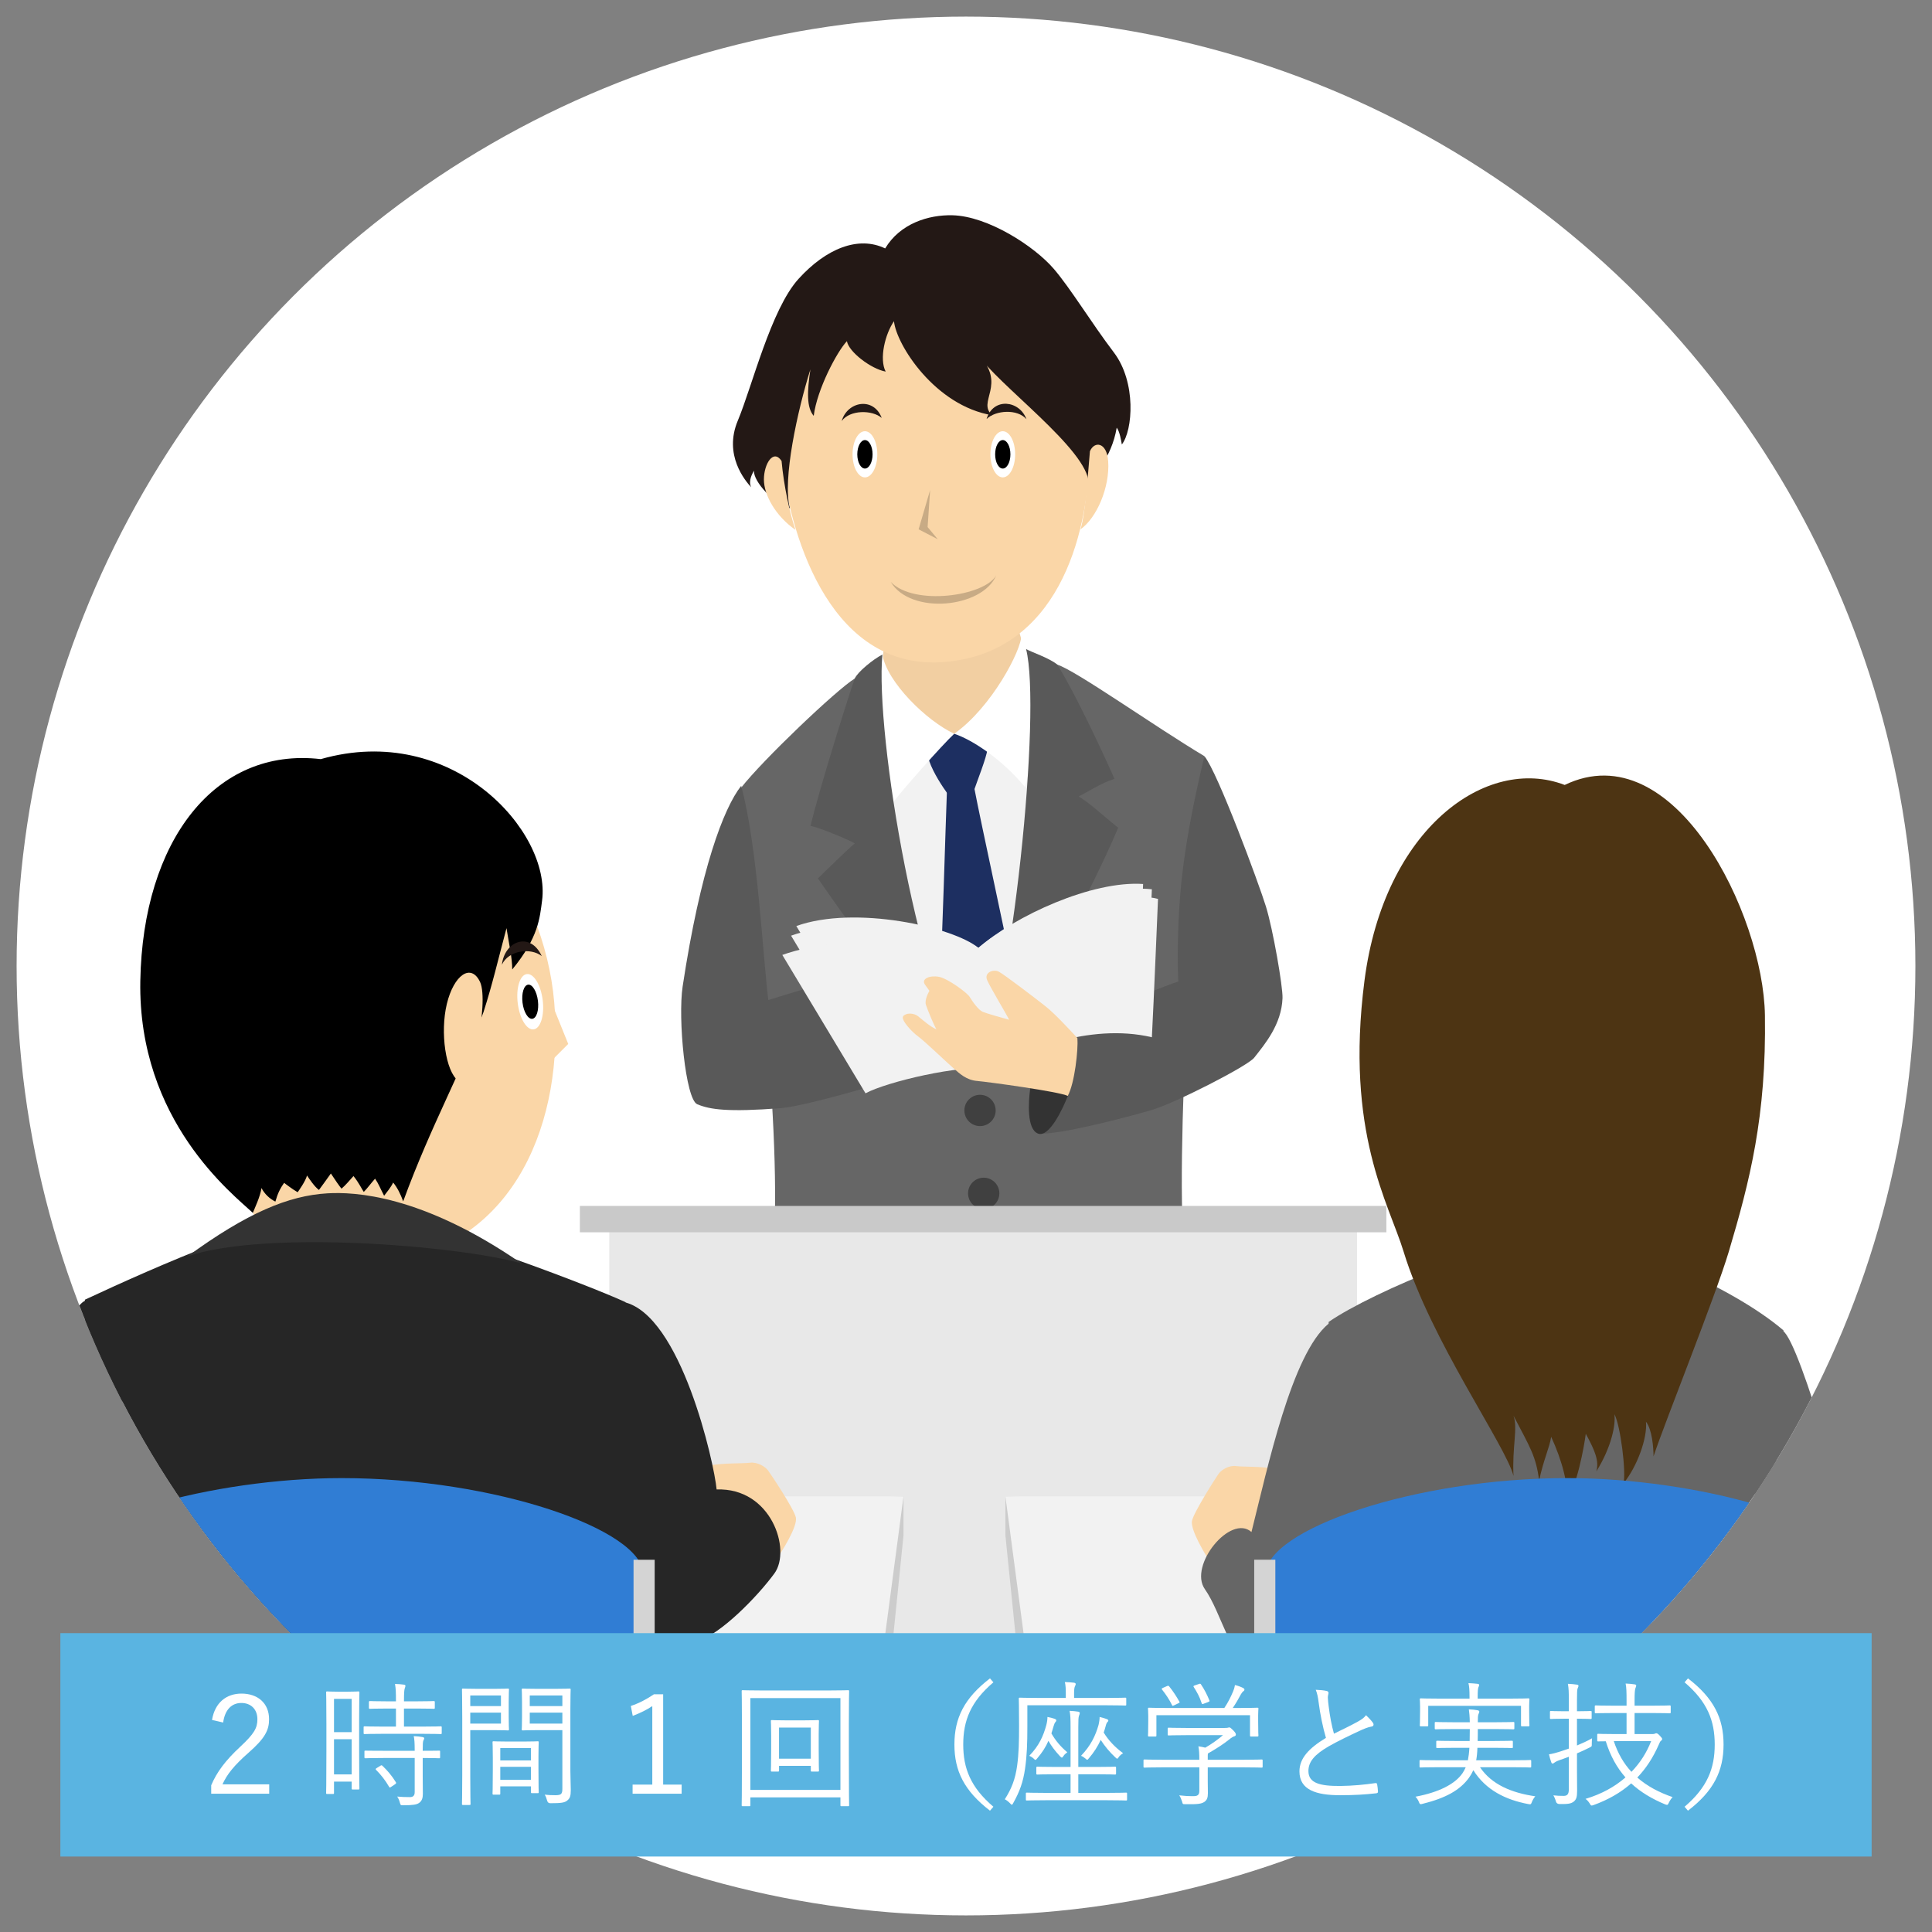 <?xml version="1.0" encoding="UTF-8"?>
<svg id="_レイヤー_1" data-name="レイヤー 1" xmlns="http://www.w3.org/2000/svg" width="1280" height="1280" xmlns:xlink="http://www.w3.org/1999/xlink" viewBox="0 0 1280 1280">
  <rect x="0" y="0" width="1280" height="1280" fill="#808080" stroke="none"/>
  <defs>
    <style>
      .cls-1 {
        fill: #333;
      }

      .cls-1, .cls-2, .cls-3, .cls-4, .cls-5, .cls-6, .cls-7, .cls-8, .cls-9, .cls-10, .cls-11, .cls-12, .cls-13, .cls-14, .cls-15, .cls-16, .cls-17, .cls-18, .cls-19, .cls-20, .cls-21 {
        stroke-width: 0px;
      }

      .cls-2 {
        fill: #231815;
      }

      .cls-3 {
        fill: #1d2f61;
      }

      .cls-4 {
        fill: #595959;
      }

      .cls-5 {
        fill: #c9c9c9;
      }

      .cls-22 {
        clip-path: url(#clippath);
      }

      .cls-6 {
        fill: none;
      }

      .cls-7 {
        fill: #262626;
      }

      .cls-8 {
        fill: #fad6a7;
      }

      .cls-9 {
        fill: #666;
      }

      .cls-10 {
        fill: #404040;
      }

      .cls-11 {
        fill: #307dd4;
      }

      .cls-12 {
        fill: #000;
      }

      .cls-13 {
        fill: #c8ab85;
      }

      .cls-14 {
        fill: #d4d4d4;
      }

      .cls-15 {
        fill: #e8e8e8;
      }

      .cls-16 {
        fill: #f2f2f2;
      }

      .cls-17 {
        fill: #f2cfa2;
      }

      .cls-18 {
        fill: #4d3413;
      }

      .cls-19 {
        fill: #5ab4e1;
      }

      .cls-20 {
        fill: #ccc;
      }

      .cls-21 {
        fill: #fff;
      }
    </style>
    <clipPath id="clippath">
      <circle class="cls-6" cx="640" cy="640" r="629"/>
    </clipPath>
  </defs>
  <circle class="cls-21" cx="640" cy="640" r="629"/>
  <g class="cls-22">
    <g>
      <g>
        <path class="cls-9" d="M630.86,433.09c-27.91,2.28-52.53,9.1-64.56,16.45-12.02,7.34-61.34,54.34-75.26,72.32,6.38,55.12,27.05,219.42,21.57,301.11h271.42c-5.29-81.69,11.02-295.31,13.92-322-33.07-19.73-85.17-56.78-97.41-60.59-12.24-3.81-41.25-9.61-69.68-7.29Z"/>
        <path class="cls-16" d="M631.05,426.5c-31.65,3.65-41.14,4.64-46.44,7.17-13.07,40.05,5.39,212.8,61.02,280.07,31.7-62.74,52.05-150.75,52.05-179.86s-5.36-84.84-17.88-103.87c-17.7-2.21-31.93-5.45-48.75-3.51Z"/>
        <path class="cls-17" d="M586.44,422.69s-1.83,9.76-1.83,23.8c0,5.53,8.54,53.08,47.59,51.25,39.05-1.83,49.42-50.64,48.2-58.58-1.22-7.93-5.42-21.51-6.71-25.63-6.1-19.53-85.42-16.47-87.25,9.15Z"/>
        <path class="cls-3" d="M615.73,504.45c2.85,7.98,8.54,16.47,11.59,20.75s16.47,3.05,18.31-2.44c1.83-5.49,7.93-20.75,8.54-26.24s-8.54-12.2-21.97-10.37c-13.42,1.83-19.53,9.76-16.47,18.31Z"/>
        <path class="cls-21" d="M632.2,486.14c12.81,4.27,32.34,17.69,46.98,35.39,5.49-22.58,11.59-64.68-2.44-100.68,0,9.76-19.53,47.59-44.54,65.29Z"/>
        <path class="cls-21" d="M584.61,433.67c3.05,18.31,29.29,43.93,47.59,52.47-7.93,7.32-35.39,38.44-40.27,45.15-6.71-21.36-17.69-54.92-7.32-97.63Z"/>
        <path class="cls-3" d="M627.32,525.2c-.74,17.72-3.05,101.29-5.49,149.49,5.49,15.25,17.08,31.12,25.63,41.49,11.59-10.98,25.63-34.17,29.29-44.54-8.54-42.71-27.46-129.36-31.12-148.88-3.66-19.53-17.69-12.2-18.31,2.44Z"/>
        <path class="cls-4" d="M584.61,433.67c-4.88,51.86,23.8,228.81,62.85,282.51-48.81-52.47-92.14-114.71-105.56-134.24,3.66-3.66,21.36-20.75,24.41-23.19-5.49-3.05-23.19-10.37-29.29-11.59,5.49-23.8,27.46-93.36,29.29-97.63s12.2-12.81,18.31-15.86Z"/>
        <path class="cls-4" d="M679.8,430.01c3.05,1.83,15.86,6.1,20.75,10.37,12.81,20.75,31.12,60.41,37.83,75.66-8.54,2.44-19.53,9.76-23.8,11.59,7.32,4.27,17.69,14.03,26.24,20.75-17.08,40.88-59.19,120.2-93.36,167.8,23.19-53.08,42.71-245.29,32.34-286.17Z"/>
        <path class="cls-4" d="M687.72,751.03c13.34,1.16,59.76-11.02,75.42-15.66,15.66-4.64,63.45-29.08,67.78-34.6,7.12-9.06,18.13-22.03,18.78-39.49.28-7.63-6.33-45.56-10.97-60.65-4.64-15.08-32.08-89.21-40.78-99.66-5.84,24.5-11.66,51.67-14.89,80.13s-3.03,59.53-2.39,69.21c-6.38,1.74-40.98,16.26-49.68,17.42-8.7,1.16-28.77,12.52-34.57,14.84s-8.7,68.46-8.7,68.46Z"/>
        <path class="cls-4" d="M491.06,520.64c-11.69,14.83-27.05,55.4-38.79,132.89-3.23,21.29,1.92,74.83,9.68,78.07,8.44,3.52,20.12,5.3,55.48,2.58,17.98-1.38,94.55-23.43,117.83-35.07,23.28-11.64,0-69.84-14.23-67.25-14.23,2.59-79.73,20.38-111.99,30.7-3.88-31.04-7-101.19-17.99-141.93Z"/>
        <path class="cls-1" d="M682.5,721.44c-1.16,8.7-2.32,26.69,5.22,29.59s16.83-17.41,19.73-24.95c2.9-7.54,5.8-24.95,6.38-38.29-12.18,4.64-28.43,19.73-31.33,33.65Z"/>
        <path class="cls-8" d="M517.82,305.41c6.68,54.52,34.36,139.58,108.44,133.14,74.08-6.44,94.48-82.67,95.56-136.36s-23.62-130.99-108.44-124.55c-84.82,6.44-102,75.16-95.56,127.77Z"/>
        <path class="cls-2" d="M592.29,212.81c1.47,15.4,27.14,56.1,65.27,62.34-11-8.8,10.35-20.45-9.9-40.7,12.1,19.43,73.26,63.37,73.63,85.74,2.67-4.54,15.17-16.49,18.56-36.85,1.94,2.42,3,8.66,3.39,11.15,7.27-9.21,9.76-41.19-5.28-60.99-15.03-19.8-28.58-42.3-39.82-55.4-12.86-14.99-43.64-34.92-67.16-35.48-15.87-.38-34.64,5.47-44.54,21.97-17.69-8.54-39.02-.03-57.36,20.14-18.33,20.17-30.74,71.23-40.27,93.97-9.53,22.73,4.84,39.73,8.87,44.13-2.2-4.4,1.1-9.53,1.83-11-.37,7.33,13.2,22,23.83,24.93-5.13-18.7,5.13-65.27,13.57-92.04-2.2,14.67-2.57,25.3,2.2,30.8,2.2-17.6,15.4-42.54,22-49.5,1.1,6.97,15.77,18.33,25.67,20.17-4.4-8.43-.37-24.93,5.5-33.37Z"/>
        <path class="cls-8" d="M722.1,298.98c2.93-6.97,11.23-6.12,12.1,6.6,1.18,17.17-7.6,37.59-18.33,45.1,3.3-10.63,5.13-39.6,6.23-51.7Z"/>
        <path class="cls-8" d="M517.82,305.41c-5.47-8.26-11.71,2-11.71,12.27s7.7,24.2,20.9,33.37c-3.67-10.63-7.76-29.31-9.2-45.64Z"/>
        <polygon class="cls-13" points="616.23 324.65 614.57 349.2 621.29 357.26 608.61 350.69 616.23 324.65"/>
        <ellipse class="cls-21" cx="573.04" cy="300.99" rx="8.2" ry="15.29"/>
        <ellipse class="cls-12" cx="573.04" cy="300.99" rx="5.06" ry="9.44"/>
        <ellipse class="cls-21" cx="664.37" cy="300.99" rx="8.2" ry="15.29"/>
        <ellipse class="cls-12" cx="664.37" cy="300.99" rx="5.06" ry="9.44"/>
        <path class="cls-13" d="M590.1,385.49c15.54,16.24,62.14,9.42,69.91-4.24-9.18,21.66-56.73,26.36-69.91,4.24Z"/>
        <path class="cls-2" d="M557.65,278.92c5.49-7.48,20.12-7.48,26.52-2.04-5.49-14.28-22.86-10.88-26.52,2.04Z"/>
        <path class="cls-2" d="M680.05,277.75c-5.96-7.02-20.46-5.99-26.42-.15,4.43-14.54,21.88-12.39,26.42.15Z"/>
        <path class="cls-16" d="M527.59,613.52l55.12,91.67c17.41-5.8,53.38-4.06,73.68,2.9,19.15-11.02,57.44-35.97,96.89-30.75,1.16-21.47,4.06-91.67,4.06-91.67-33.65-2.32-84.71,20.89-109.07,42.35-16.83-13.92-81.8-28.43-120.68-14.5Z"/>
        <path class="cls-16" d="M524.11,619.91l55.12,91.67c16.24-5.22,56.86-10.44,77.16-3.48,19.15-11.02,63.24-32.49,102.69-27.27,1.16-21.47,4.06-91.67,4.06-91.67-32.49-3.48-90.51,17.41-114.88,38.87-19.73-11.6-85.29-22.05-124.16-8.12Z"/>
        <path class="cls-16" d="M518.31,632.67l55.12,91.67c13.92-7.54,62.66-19.15,82.97-16.24,19.15-11.02,64.98-30.75,106.75-20.89,1.16-21.47,4.06-91.67,4.06-91.67-26.69-6.96-94.57,11.6-118.94,32.49-22.63-6.38-91.09-9.28-129.96,4.64Z"/>
        <path class="cls-8" d="M713.83,687.79c-6.38-6.96-15.08-16.24-20.89-20.89-5.8-4.64-27.85-21.47-31.33-23.21-3.48-1.74-9.86.58-7.54,5.8s12.18,21.47,14.5,26.11c-6.38-1.74-14.5-4.06-17.41-5.22s-6.96-6.96-8.7-9.86c-1.74-2.9-14.5-12.18-20.31-13.34s-12.18,1.16-9.28,5.22l2.9,4.06s-3.48,5.8-2.32,9.28,5.22,13.34,6.96,16.24c-4.06-1.74-9.28-6.38-12.18-8.7s-8.12-2.32-9.86,0,5.8,10.44,9.86,13.34,18.57,16.83,23.21,20.89c4.64,4.06,8.82,8.05,16.01,8.67,7.19.62,54.19,7,59.99,9.9,4.64-8.7,6.96-30.75,6.38-38.29Z"/>
        <circle class="cls-10" cx="649.29" cy="735.7" r="10.37"/>
        <circle class="cls-10" cx="651.73" cy="790.62" r="10.37"/>
      </g>
      <rect class="cls-15" x="403.66" y="806.48" width="495.38" height="353.52"/>
      <rect class="cls-5" x="384.18" y="798.96" width="534.33" height="17.46"/>
      <g>
        <polygon class="cls-20" points="598.59 991.37 598.59 1017.26 586.54 1135.8 -54.41 1135.8 -54.41 1018.38 598.59 991.37"/>
        <path class="cls-16" d="M-54.41,991.37h653.01l-17.22,129.81H-54.41v-129.81Z"/>
        <path class="cls-8" d="M469.38,971.01c10.18-1.91,22.27-1.27,27.36-1.91s10.18,2.55,12.09,5.09,17.18,25.45,18.45,31.18-8.91,22.27-14,29.27c-5.09,7-38.82-28.64-43.91-38.18-5.09-9.55-4.76-24.56,0-25.45Z"/>
        <path class="cls-7" d="M56.2,861.85c-16.85,7.83-64.08,141.73-67.98,175.95-3.9,34.23,3.9,53.24,22.42,56.28,18.52,3.04,43.87-9.89,70.2-22.06,26.32-12.17-4.43-219.56-24.64-210.18Z"/>
        <path class="cls-8" d="M217.42,515.96c-56.54,9.6-110.7,79.77-102.56,172.56,3.63,41.39,38.51,73.14,52.62,114.61,10.26,30.15,53.78,37.89,87.38,33.54,87.91-11.4,118.84-96.05,112.33-172.56-6.51-76.51-63.49-162.79-149.77-148.14Z"/>
        <path class="cls-7" d="M56.25,861.08c48.84-22.79,126.98-56.98,164.42-58.61s169.31,48.84,193.72,60.23c9.77,40.7-3.26,268.61-4.88,296.28H67.65c-8.14-70-9.77-240.93-11.4-297.91Z"/>
        <path class="cls-12" d="M212.53,502.94c-70.13-8.19-117.94,54.17-119.57,146.97s61.61,141.47,74.54,153.64c1.16-2.89,4.89-10.68,5.75-16.45,1.92,3.85,5.56,7.27,9.2,8.98,1.5-5.35,3.21-8.77,5.77-12.4,1.73,1.18,4.92,3.85,8.98,6.2.59-.8,5.35-7.48,6.2-11.08,1.71,2.52,4.91,7.35,7.91,9.58,2.14-2.99,5.56-7.48,7.9-10.91,2.79,4.28,5.96,8.83,7.06,10.05,2.78-2.35,5.56-5.77,7.91-8.34,3.42,4.06,5.92,9.36,6.84,10.48,2.35-2.35,4.28-5.13,7.48-8.77,2.35,3.42,3.42,6.42,5.99,11.33,1.92-2.57,4.49-5.56,5.99-8.77,2.78,3.42,4.92,7.7,6.64,12.48,18.91-51.54,38.79-85.94,53.24-125.49,6.08-19.01,9.13-32.7,15.21-55.52,1.52,9.89,3.8,19.46,3.8,27.38,17.49-21.3,18.25-34.23,19.77-45.63,6.08-45.63-59.32-118.65-146.63-93.73Z"/>
        <path class="cls-8" d="M318.1,650.67c-6.08-12.93-17.49-4.56-22.06,14.45-4.56,19.01-.76,44.87,7.61,50.96,8.37,6.08,20.54-51.72,14.45-65.41Z"/>
        <path class="cls-1" d="M216.94,790.61c17.53-1.03,62.37.76,128.54,46.39-44.11-12.17-171.13-22.06-221.33-4.56,39.55-28.9,66.93-40.31,92.79-41.83Z"/>
        <path class="cls-7" d="M413.21,862.62c-17.53-3.84-26.25,157.16-14.9,187.94,11.35,30.78,49.76,40.77,64.44,36.41,14.68-4.35,38.81-28.85,50.29-44.5,11.48-15.65-2.13-57-38.26-55.66-1.58-17.45-23.59-115.87-61.58-124.2Z"/>
        <ellipse class="cls-21" cx="351.26" cy="663.69" rx="8.33" ry="18.46" transform="translate(-78.13 47.66) rotate(-6.99)"/>
        <ellipse class="cls-12" cx="351.26" cy="663.69" rx="5.14" ry="11.39" transform="translate(-78.13 47.66) rotate(-6.99)"/>
        <path class="cls-2" d="M332.52,639.15c4.43-9.64,19.17-11.45,26.42-5.72-7.63-16.43-24.63-10.21-26.42,5.72Z"/>
        <polygon class="cls-8" points="363.11 658.56 376.47 691.65 363.75 704.38 363.11 658.56"/>
        <path class="cls-11" d="M226.3,979.28c101.81,0,199.81,34.36,199.81,63.63v117.09H41.12v-124.72c0-28,99.27-56,185.18-56Z"/>
        <rect class="cls-14" x="419.74" y="1033.37" width="14" height="126"/>
        <rect class="cls-14" x="34.93" y="1033.37" width="14" height="126"/>
      </g>
      <g>
        <polygon class="cls-20" points="666.11 991.37 666.11 1017.26 678.16 1135.8 1319.11 1135.8 1319.11 1018.38 666.11 991.37"/>
        <path class="cls-16" d="M1319.11,991.37s-648.55,0-653.01,0l17.22,129.81h635.79s0-129.81,0-129.81Z"/>
        <path class="cls-8" d="M845.12,973.23c-9.74-1.91-21.31-1.27-26.18-1.91s-9.74,2.55-11.57,5.09-16.44,25.45-17.65,31.18c-1.22,5.73,8.52,22.27,13.39,29.27,4.87,7,37.13-28.64,42-38.18,4.87-9.55,4.56-24.56,0-25.45Z"/>
        <path class="cls-9" d="M1181.4,881.88c11.28,7.83,47.15,132.82,49.76,167.05,2.61,34.23-2.61,53.24-15.01,56.28-12.4,3.04-29.36-9.89-46.98-22.06-17.62-12.17-1.29-210.66,12.23-201.27Z"/>
        <path class="cls-8" d="M1044.02,545.68c50.66,8.6,99.19,71.48,91.9,154.62-5.55,63.31-52.76,142.16-125.45,132.74-78.77-10.21-106.49-86.06-100.65-154.62,5.83-68.56,56.89-145.87,134.2-132.74Z"/>
        <path class="cls-9" d="M1181.6,881.42c-35.14-30.05-109-60.71-144.82-62.34-35.82-1.63-127.79,36.73-156.54,56.77,3.19,104.63,11.22,255.47,12.78,283.14,51.39,0,243.92,0,267.29,0,7.79-70,19.74-220.6,21.3-277.57Z"/>
        <path class="cls-18" d="M1036.66,520.06c-51.87-19.95-119.69,28.93-132.66,129.66-12.97,100.74,16.15,147.47,25.93,179.53,17.95,58.85,67.82,128.67,72.81,148.61-1-18.95,2.99-31.92,0-39.9,10.97,20.95,14.96,26.93,16.96,42.89,2.99-13.96,6.98-21.94,7.98-28.93,6.98,14.96,11.97,32.91,9.97,41.89,6.98-7.98,11.97-35.91,12.97-43.89,5.98,10.97,8.98,17.95,6.98,24.94,9.97-15.96,12.97-30.92,11.97-37.9,3.99,6.98,7.98,38.9,5.98,45.88,8.98-10.97,15.96-29.92,14.96-40.89,3.99,4.99,4.99,16.96,4.99,22.94,7.98-23.94,41.1-106.2,49.87-135.65,13.96-46.88,24.94-89.77,23.94-156.59s-60.08-187.53-132.66-152.6Z"/>
        <path class="cls-9" d="M880.24,876.97c13.52-11.06,10.86,177.37,0,208.16-10.86,30.78-37.07,22.16-51.11,17.81-14.04-4.35-19.9-34.44-30.88-50.09-10.98-15.65,17.04-50.09,30.88-37.85,10.65-42.3,26.62-117.99,51.11-138.03Z"/>
        <path class="cls-11" d="M1038.4,979.28c-101.81,0-199.81,34.36-199.81,63.63,0,29.27,0,117.09,0,117.09h384.99s0-108.18,0-124.72c0-28-99.27-56-185.18-56Z"/>
        <rect class="cls-14" x="830.96" y="1033.37" width="14" height="126" transform="translate(1675.91 2192.73) rotate(-180)"/>
        <rect class="cls-14" x="1217.83" y="1033.37" width="14" height="126" transform="translate(2449.65 2192.73) rotate(-180)"/>
      </g>
    </g>
  </g>
  <rect class="cls-19" x="40" y="1082" width="1200" height="148"/>
  <g>
    <path class="cls-21" d="M140.47,1139.51c1.89-11.43,9.45-17.46,19.53-17.46,10.71,0,18.27,6.3,18.27,17.01,0,7.2-2.7,12.6-13.59,22.14-9.72,8.55-14.31,14.4-17.28,20.97h30.96v6.21h-38.43v-5.58c3.69-8.73,9.45-16.47,19.26-25.56,9.27-8.64,11.34-12.42,11.34-18.18,0-6.66-4.32-10.8-10.62-10.8s-10.89,4.32-12.06,12.96l-7.38-1.71Z"/>
    <path class="cls-21" d="M237.94,1158.23c0,22.5.18,26.19.18,26.64,0,.63-.09.72-.72.72h-3.69c-.63,0-.72-.09-.72-.72v-4.5h-11.7v7.47c0,.63-.09.72-.72.72h-3.78c-.63,0-.72-.09-.72-.72,0-.45.18-4.5.18-27.72v-17.73c0-16.47-.18-20.61-.18-21.06,0-.63.09-.72.72-.72.54,0,2.07.18,7.2.18h6.21c5.13,0,6.66-.18,7.2-.18.63,0,.72.09.72.72,0,.45-.18,4.32-.18,18.18v18.72ZM232.99,1125.56h-11.7v22.05h11.7v-22.05ZM232.99,1152.29h-11.7v23.31h11.7v-23.31ZM292.66,1148.15c0,.63-.09.72-.72.72-.54,0-3.51-.18-12.42-.18h-25.56c-8.82,0-11.79.18-12.33.18-.63,0-.72-.09-.72-.72v-3.69c0-.63.09-.72.72-.72.54,0,3.51.18,12.33.18h8.37v-11.97h-5.58c-8.28,0-11.07.18-11.52.18-.72,0-.81-.09-.81-.72v-3.6c0-.72.09-.81.81-.81.45,0,3.24.18,11.52.18h5.58c0-6.12-.09-8.37-.63-11.52,2.43.09,3.96.18,5.85.45.63.09,1.08.36,1.08.81s-.27.99-.45,1.62c-.36.99-.54,3.06-.54,8.64h8.19c8.28,0,10.98-.18,11.52-.18.63,0,.72.09.72.81v3.6c0,.63-.09.72-.72.72-.54,0-3.24-.18-11.52-.18h-8.19v11.97h11.88c8.91,0,11.88-.18,12.42-.18.63,0,.72.09.72.72v3.69ZM291.58,1164.17c0,.63-.09.72-.72.72-.45,0-3.24-.18-10.8-.18v12.24c0,4.05.09,7.92.09,11.52,0,2.61-.54,4.68-2.52,6.03-1.53,1.08-3.96,1.53-10.44,1.53-1.71,0-1.8,0-2.25-1.71-.45-1.71-.99-2.88-1.8-4.05,2.7.27,5.49.36,8.46.36,1.89,0,3.15-.81,3.15-3.33v-22.59h-20.34c-8.82,0-11.79.18-12.24.18-.63,0-.72-.09-.72-.72v-3.69c0-.63.09-.63.72-.63.45,0,3.42.09,12.24.09h20.34v-.18c0-4.95-.18-7.38-.63-9.54,2.34.09,4.23.36,5.76.63.72.09,1.17.45,1.17.72,0,.63-.27.99-.54,1.53-.36.9-.45,2.25-.45,6.39v.45c7.47,0,10.35-.09,10.8-.09.63,0,.72,0,.72.63v3.69ZM251.89,1169.93c.72-.45.9-.54,1.44-.09,3.42,3.24,6.39,6.75,8.91,10.89.36.54.27.81-.45,1.35l-2.43,1.62c-.9.63-1.17.81-1.53.18-2.61-4.5-5.4-8.01-8.64-11.25-.54-.54-.36-.81.54-1.35l2.16-1.35Z"/>
    <path class="cls-21" d="M337.03,1137.44c0,5.58.18,7.83.18,8.28,0,.63-.09.72-.72.72-.45,0-2.7-.18-9-.18h-15.93v30.15c0,12.87.18,18.18.18,18.72,0,.63-.09.72-.72.72h-4.23c-.63,0-.72-.09-.72-.72,0-.54.18-5.85.18-18.72v-38.07c0-12.87-.18-18.36-.18-18.9,0-.63.09-.72.72-.72.54,0,3.51.18,10.17.18h10.53c6.3,0,8.55-.18,9-.18.63,0,.72.09.72.72,0,.54-.18,2.79-.18,8.28v9.72ZM331.9,1123.31h-20.34v7.02h20.34v-7.02ZM331.9,1134.65h-20.34v7.29h20.34v-7.29ZM356.74,1171.73c0,12.96.18,15.12.18,15.57,0,.63-.09.72-.72.72h-3.69c-.63,0-.72-.09-.72-.72v-3.78h-20.34v4.68c0,.72-.09.81-.72.81h-3.69c-.63,0-.72-.09-.72-.81,0-.45.18-2.61.18-15.84v-7.56c0-7.56-.18-9.9-.18-10.44,0-.63.09-.72.72-.72.54,0,2.61.18,9.36.18h10.44c6.66,0,8.82-.18,9.36-.18.63,0,.72.09.72.72,0,.45-.18,2.79-.18,9.09v8.28ZM351.79,1158.14h-20.34v8.19h20.34v-8.19ZM351.79,1170.56h-20.34v8.64h20.34v-8.64ZM377.89,1173.17c0,4.77.27,9.45.27,12.87,0,3.96-.63,5.49-2.34,6.84-1.71,1.44-4.05,1.8-11.25,1.8q-1.62,0-2.07-1.71c-.45-1.71-.9-2.79-1.62-3.96,2.34.27,4.41.36,6.93.36,3.96,0,4.77-.72,4.77-4.32v-38.79h-16.38c-7.02,0-9.27.18-9.72.18-.72,0-.81-.09-.81-.72,0-.45.18-2.16.18-7.74v-10.8c0-5.49-.18-7.2-.18-7.74,0-.63.09-.72.81-.72.45,0,2.7.18,9.72.18h11.43c6.93,0,9.27-.18,9.72-.18.63,0,.72.09.72.72,0,.54-.18,4.14-.18,12.87v40.86ZM372.58,1123.31h-21.6v7.02h21.6v-7.02ZM372.58,1134.65h-21.6v7.29h21.6v-7.29Z"/>
    <path class="cls-21" d="M439.36,1182.35h12.24v6.03h-32.49v-6.03h13.05v-52.02c-3.42,2.34-7.92,4.59-12.96,6.48l-1.26-6.57c5.49-1.8,10.71-4.59,15.3-7.74h6.12v59.85Z"/>
    <path class="cls-21" d="M562.39,1162.46c0,27.81.18,32.94.18,33.48,0,.63-.09.72-.72.72h-4.32c-.63,0-.72-.09-.72-.72v-5.13h-59.67v5.13c0,.63-.09.72-.72.72h-4.32c-.63,0-.72-.09-.72-.72,0-.54.18-5.67.18-33.48v-18c0-18.09-.18-23.4-.18-23.94,0-.63.09-.72.72-.72.54,0,3.6.18,12.51.18h44.73c8.91,0,11.97-.18,12.51-.18.63,0,.72.09.72.72,0,.54-.18,5.85-.18,21.33v20.61ZM556.81,1125.02h-59.67v60.84h59.67v-60.84ZM542.41,1158.86c0,11.34.18,13.68.18,14.13,0,.63-.09.72-.72.72h-3.96c-.63,0-.72-.09-.72-.72v-3.06h-21.06v3.06c0,.63-.09.72-.72.72h-3.96c-.63,0-.72-.09-.72-.72,0-.45.18-2.79.18-14.13v-9.09c0-6.66-.18-8.91-.18-9.45,0-.63.09-.72.72-.72.54,0,2.7.18,9.63.18h11.16c6.93,0,9.09-.18,9.63-.18.63,0,.72.09.72.72,0,.54-.18,2.79-.18,8.73v9.81ZM537.19,1144.55h-21.06v20.61h21.06v-20.61Z"/>
    <path class="cls-21" d="M658.15,1114.58c-15.12,12.87-19.98,25.47-19.98,41.22s4.86,28.35,19.98,41.22l-2.25,2.61c-17.01-13.05-23.58-26.28-23.58-43.83s6.57-30.78,23.58-43.83l2.25,2.61Z"/>
    <path class="cls-21" d="M746.17,1129.25c0,.63-.09.72-.72.72-.45,0-3.42-.18-12.42-.18h-52.38v14.22c0,10.98-.27,19.08-1.53,27.81-1.26,8.82-3.6,15.21-7.83,22.77-.36.72-.63,1.08-.9,1.08s-.63-.27-1.17-.9c-.99-1.08-2.52-2.25-3.51-2.7,4.41-6.93,6.93-13.14,8.19-22.41,1.08-7.92,1.26-15.93,1.26-26.37,0-12.24-.18-17.37-.18-17.82,0-.63.09-.72.72-.72.54,0,3.78.18,12.69.18h17.73v-3.15c0-2.79-.09-5.22-.63-7.38,2.25.09,4.14.18,6.12.45.63.09,1.08.45,1.08.81,0,.63-.27.99-.54,1.62-.36.81-.54,2.25-.54,4.32v3.33h21.42c9,0,11.97-.18,12.42-.18.63,0,.72.09.72.72v3.78ZM746.71,1192.16c0,.63-.09.72-.72.72-.45,0-3.51-.18-12.6-.18h-40.41c-9.09,0-12.15.18-12.6.18-.63,0-.72-.09-.72-.72v-3.78c0-.63.09-.72.72-.72.45,0,3.51.18,12.6.18h16.29v-12.33h-9.45c-8.91,0-11.97.18-12.42.18-.72,0-.81-.09-.81-.72v-3.78c0-.63.09-.72.81-.72.45,0,3.51.18,12.42.18h9.45v-26.37c0-5.58-.09-7.92-.63-10.8,2.25.09,3.96.27,5.67.54.63.09,1.08.45,1.08.9s-.27,1.17-.54,1.89c-.36.99-.45,2.61-.45,7.47v26.37h11.88c8.91,0,11.97-.18,12.33-.18.72,0,.81.09.81.72v3.78c0,.63-.09.72-.81.72-.36,0-3.42-.18-12.33-.18h-11.88v12.33h18.99c9.09,0,12.15-.18,12.6-.18.63,0,.72.09.72.72v3.78ZM704.59,1163.36c-.45.72-.72,1.08-1.08,1.08s-.63-.27-1.26-.9c-3.6-3.87-5.76-6.93-7.65-10.17-1.71,3.96-4.05,7.65-7.29,11.43-.63.81-.99,1.17-1.35,1.17-.27,0-.54-.27-.9-.63-.9-.9-1.89-1.53-3.15-2.07,6.48-6.66,9.36-13.14,11.34-20.52.45-1.71.72-3.78.72-5.22,1.8.36,3.42.72,4.59,1.17.9.36,1.26.54,1.26,1.08,0,.36-.09.63-.45.99-.54.54-.9,1.35-1.35,2.88-.45,1.71-.99,3.24-1.44,4.77,2.7,4.68,5.94,8.64,10.53,12.51-.81.63-1.8,1.35-2.52,2.43ZM741.22,1164.08c-.45.72-.72,1.08-1.08,1.08-.27,0-.63-.27-1.26-.9-3.78-3.51-7.02-7.47-9.63-11.52-1.98,4.32-4.5,8.28-7.83,12.15-.54.63-.81.99-1.08.99-.36,0-.72-.36-1.35-.9-.81-.72-1.98-1.44-2.79-1.71,6.48-6.75,9.63-13.41,11.61-20.43.54-2.34.72-3.96.72-5.31,1.89.45,3.42.9,4.59,1.35.81.27,1.17.63,1.17.99,0,.45-.18.63-.54.99-.45.45-.81,1.08-1.26,2.88-.36,1.44-.81,2.79-1.26,4.14,3.24,5.22,7.38,9.63,12.87,13.68-.99.54-2.25,1.53-2.88,2.52Z"/>
    <path class="cls-21" d="M836.53,1170.38c0,.63-.09.72-.72.72-.45,0-3.24-.18-11.7-.18h-23.94v9.36c0,1.89.09,5.58.09,7.74,0,3.15-.63,4.59-2.43,5.85-1.89,1.17-4.14,1.62-12.51,1.44-1.71,0-1.71.09-2.16-1.71-.45-1.35-1.08-3.06-1.89-4.14,3.15.36,5.67.54,9.36.54,2.61,0,3.96-.63,3.96-3.51v-15.57h-24.57c-8.46,0-11.25.18-11.7.18-.63,0-.72-.09-.72-.72v-3.96c0-.63.09-.72.72-.72.45,0,3.24.18,11.7.18h24.57c0-3.96-.18-6.66-.63-8.91,1.71.27,3.24.54,4.59.9,4.32-2.52,8.01-5.13,11.7-8.28h-24.21c-8.46,0-11.25.18-11.7.18-.63,0-.72-.09-.72-.72v-3.69c0-.63.09-.72.72-.72.45,0,3.24.18,11.7.18h25.2c1.44,0,2.07-.09,2.34-.18.27-.09.54-.18.9-.18.54,0,1.08.45,2.52,1.89,1.26,1.26,1.8,2.16,1.8,2.79s-.36.99-.9,1.17c-.9.27-1.71.63-3.78,2.34-3.6,2.88-8.19,5.85-13.86,9.09-.09.63-.09,1.62-.09,3.06v1.08h23.94c8.46,0,11.25-.18,11.7-.18.63,0,.72.09.72.72v3.96ZM833.56,1140.14c0,8.01.18,9.18.18,9.63,0,.63-.09.72-.81.72h-4.05c-.63,0-.72-.09-.72-.72v-13.41h-62.01v13.41c0,.63-.09.72-.72.72h-4.14c-.63,0-.72-.09-.72-.72,0-.54.18-1.71.18-9.63v-3.15c0-3.06-.18-4.41-.18-4.95s.09-.63.72-.63c.54,0,3.69.18,12.42.18h37.44c2.52-3.78,4.23-7.2,5.85-11.07.45-.99.9-2.43,1.17-4.14,1.98.45,3.87,1.17,5.31,1.89.72.36.99.72.99,1.17,0,.36-.18.72-.63.99-.54.36-1.26,1.26-1.71,2.07-1.62,3.06-3.15,5.76-5.4,9.09h3.78c8.82,0,11.97-.18,12.42-.18.72,0,.81.09.81.63,0,.45-.18,1.89-.18,4.41v3.69ZM772.9,1117.19c.99-.45,1.26-.45,1.71.09,2.61,3.24,4.77,6.57,6.75,10.08.36.63.27.63-.81,1.17l-2.43,1.17c-.63.27-.9.45-1.17.45s-.36-.18-.54-.63c-1.62-3.42-4.23-7.29-6.57-10.17-.36-.45-.27-.72.81-1.17l2.25-.99ZM794.14,1115.75c.9-.36,1.17-.36,1.53.18,2.25,3.33,4.14,7.02,5.58,10.62.27.63.18.63-.99,1.17l-2.43.9c-1.26.54-1.44.54-1.71-.27-1.44-4.41-3.15-7.38-5.22-10.62-.45-.63-.18-.81.81-1.17l2.43-.81Z"/>
    <path class="cls-21" d="M879.1,1120.34c.72.18,1.08.72,1.08,1.17,0,.9-.45,1.71-.45,3.15.09,1.98.27,3.78.54,5.76.81,6.48,1.89,12.51,3.51,18.18,5.31-2.61,10.71-5.13,16.02-8.1,2.88-1.62,3.96-2.52,5.22-4.14,1.8,1.71,3.42,3.42,4.59,5.04.72,1.08.54,2.34-1.08,2.52-2.25.36-5.22,1.62-7.92,2.88-6.57,3.06-14.31,6.75-20.43,10.26-9.09,5.31-13.32,9.99-13.32,16.29,0,8.01,7.56,9.99,21.15,9.9,8.37-.09,16.47-.9,23.13-1.89.81-.09,1.08.09,1.26.81.27,1.44.45,3.15.54,4.68.09.81-.27,1.17-1.26,1.26-7.38.81-13.86,1.26-23.94,1.26-15.57,0-26.82-3.42-26.82-15.75,0-8.64,6.12-15.3,17.55-22.23-1.98-6.66-3.87-15.93-4.77-23.04-.54-4.14-.99-6.39-1.98-8.82,2.7.09,5.49.36,7.38.81Z"/>
    <path class="cls-21" d="M980.53,1170.83c7.74,11.52,21.06,17.01,36.63,19.26-.81.99-1.71,2.34-2.25,3.78-.45,1.17-.63,1.53-1.26,1.53-.27,0-.72-.09-1.26-.18-14.67-2.79-27.9-9.09-36.27-22.41-.81,1.8-1.8,3.51-2.97,5.13-6.03,8.19-15.39,13.32-30.51,17.1-.63.18-.99.27-1.35.27-.63,0-.81-.36-1.26-1.53-.54-1.35-1.44-2.61-2.25-3.42,15.48-2.88,26.28-8.37,31.23-15.66.81-1.17,1.44-2.52,2.07-3.87h-17.73c-8.73,0-11.7.18-12.15.18-.63,0-.72-.09-.72-.72v-3.51c0-.63.09-.72.72-.72.45,0,3.42.18,12.15.18h19.17c.45-2.34.81-5.04.99-8.28h-9c-8.73,0-11.7.18-12.24.18-.63,0-.72-.09-.72-.72v-3.33c0-.72.09-.81.72-.81.54,0,3.51.18,12.24.18h9.18c0-2.34.09-4.95.09-7.92h-10.08c-8.91,0-11.88.18-12.42.18-.63,0-.72-.09-.72-.72v-3.42c0-.63.09-.72.72-.72.54,0,3.51.18,12.42.18h10.08c-.09-4.32-.36-6.57-.63-8.55,2.16.09,3.96.27,5.49.54.81.18,1.44.36,1.44.9s-.36,1.26-.63,1.98c-.27.72-.36,2.25-.36,5.13h11.16c8.82,0,11.79-.18,12.33-.18.63,0,.72.09.72.72v3.42c0,.63-.09.72-.72.72-.54,0-3.51-.18-12.33-.18h-11.16c0,2.88,0,5.58-.09,7.92h10.35c8.91,0,11.79-.18,12.24-.18.63,0,.72.09.72.81v3.33c0,.63-.09.72-.72.72-.45,0-3.33-.18-12.24-.18h-10.53c-.09,3.15-.36,5.85-.81,8.28h23.49c8.73,0,11.7-.18,12.24-.18.63,0,.72.09.72.72v3.51c0,.63-.09.72-.72.72-.54,0-3.51-.18-12.24-.18h-20.97ZM1013.11,1133.57c0,7.83.18,9,.18,9.45,0,.63-.09.72-.72.72h-4.14c-.63,0-.72-.09-.72-.72v-12.87h-61.47v12.87c0,.63-.09.72-.72.72h-4.14c-.63,0-.72-.09-.72-.72,0-.45.18-1.62.18-9.45v-2.88c0-2.97-.18-4.32-.18-4.77,0-.63.09-.72.72-.72.54,0,3.69.18,12.51.18h19.71v-1.08c0-4.59-.18-7.02-.72-9.18,2.25.09,4.32.27,6.03.45.72.09,1.08.36,1.08.72,0,.63-.27.99-.54,1.71-.27.81-.45,2.16-.45,6.3v1.08h21.15c8.91,0,11.97-.18,12.42-.18.63,0,.72.09.72.72,0,.45-.18,1.8-.18,4.23v3.42Z"/>
    <path class="cls-21" d="M1044.79,1156.43c3.42-1.44,6.84-2.97,9.99-4.77-.09,1.08-.18,2.34-.18,3.51,0,1.89.18,1.8-1.44,2.61-2.61,1.35-5.4,2.61-8.37,3.87v11.25c0,5.04.09,10.26.09,13.68,0,4.23-.63,5.76-2.34,7.11-1.8,1.26-3.42,1.62-9.45,1.53q-1.8-.09-2.25-1.71c-.45-1.62-1.08-3.06-1.71-4.05,2.25.27,4.41.36,6.84.36s3.42-1.17,3.42-4.41v-21.51c-2.07.81-4.14,1.53-6.21,2.25-1.98.72-2.88,1.26-3.33,1.62-.36.27-.81.63-1.17.63s-.63-.09-.9-.81c-.63-1.62-1.08-3.33-1.53-5.31,2.43-.36,4.77-.99,7.83-1.98l5.31-1.8v-19.8h-3.15c-6.3,0-8.19.18-8.64.18-.63,0-.72-.09-.72-.72v-3.87c0-.63.09-.72.72-.72.45,0,2.34.18,8.64.18h3.15v-7.29c0-5.4-.09-8.01-.63-10.89,2.25.09,4.23.27,5.94.54.72.09,1.08.36,1.08.72,0,.63-.27,1.08-.54,1.71-.36.99-.45,2.7-.45,7.83v7.38h.36c6.3,0,8.19-.18,8.64-.18.63,0,.72.09.72.72v3.87c0,.63-.09.72-.72.72-.45,0-2.34-.18-8.64-.18h-.36v17.73ZM1094.74,1148.87c.72,0,1.35-.09,1.71-.27.27-.18.54-.27.9-.27.45,0,1.08.27,2.25,1.53,1.17,1.26,1.62,1.8,1.62,2.25s-.18.81-.72,1.17c-.54.36-.81.9-1.53,2.61-3.78,8.64-8.46,15.75-14.22,21.78,6.57,5.76,14.49,9.9,23.4,12.96-.9.9-1.8,2.25-2.43,3.6-.54,1.08-.72,1.53-1.26,1.53-.27,0-.72-.09-1.35-.36-8.64-3.6-16.2-8.1-22.41-13.86-6.93,6.12-15.3,10.89-25.02,14.4-.54.18-.9.27-1.17.27-.54,0-.72-.36-1.35-1.44-.72-1.17-1.62-2.16-2.7-2.97,10.53-3.15,19.35-8.01,26.46-14.22-5.58-6.3-9.99-14.13-13.05-23.94-3.24,0-4.68.09-4.95.09-.63,0-.72-.09-.72-.81v-3.51c0-.63.09-.72.72-.72.45,0,3.24.18,11.43.18h7.29v-13.95h-8.01c-8.82,0-11.79.18-12.33.18-.63,0-.72-.09-.72-.72v-3.69c0-.72.09-.81.72-.81.54,0,3.51.18,12.33.18h8.01v-3.42c0-5.58-.09-8.82-.63-11.25,2.25.09,4.23.27,5.94.54.72.09,1.08.36,1.08.72,0,.72-.27,1.17-.54,1.89-.36.99-.54,3.33-.54,8.01v3.51h10.89c8.82,0,11.79-.18,12.33-.18.63,0,.72.09.72.81v3.69c0,.63-.09.72-.72.72-.54,0-3.51-.18-12.33-.18h-10.89v13.95h11.79ZM1069.18,1153.55c2.7,8.19,6.66,14.94,11.7,20.34,5.76-5.94,10.08-12.78,13.05-20.34h-24.75Z"/>
    <path class="cls-21" d="M1118.32,1111.97c17.01,13.05,23.58,26.28,23.58,43.83s-6.57,30.78-23.58,43.83l-2.25-2.61c15.12-12.87,19.98-25.47,19.98-41.22s-4.86-28.35-19.98-41.22l2.25-2.61Z"/>
  </g>
  <rect class="cls-6" width="1280" height="1280"/>
</svg>